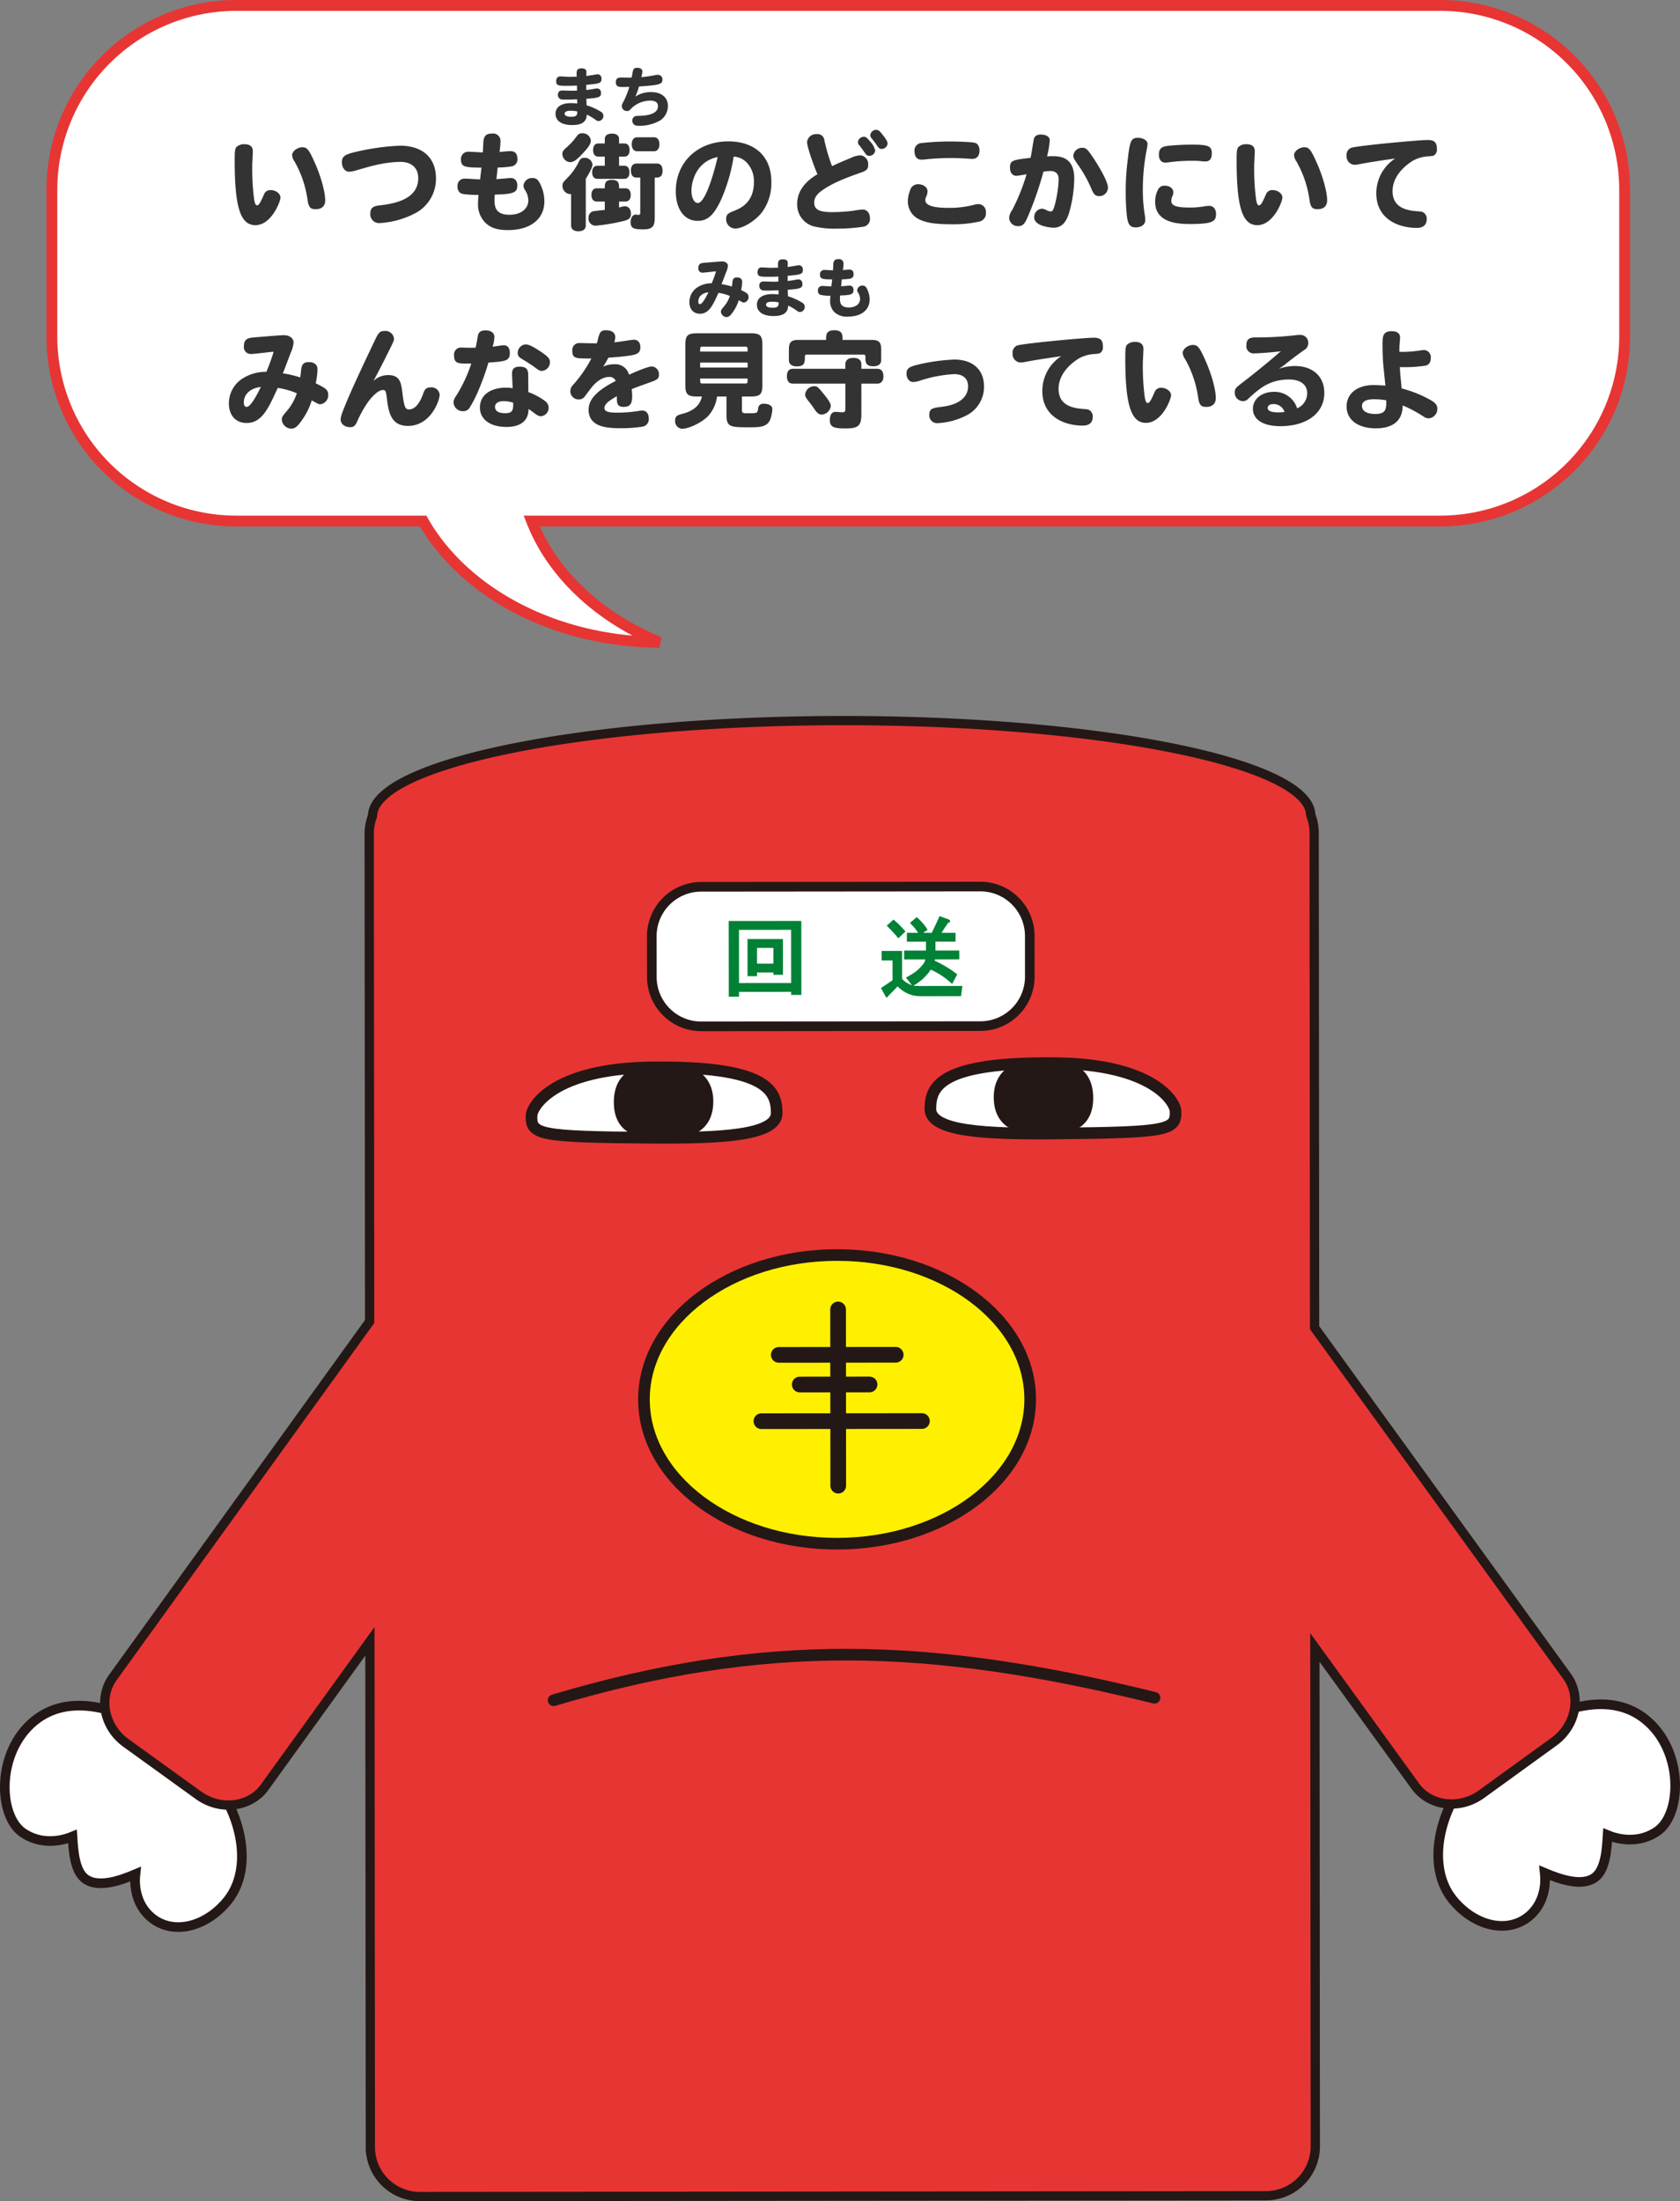 <svg id="レイヤー_1" data-name="レイヤー 1" xmlns="http://www.w3.org/2000/svg" viewBox="0 0 483.882 633.932"><rect x="0" y="0" width="483.882" height="633.932" fill="#808080" stroke="none"/><defs><style>.cls-1,.cls-10,.cls-4,.cls-7{fill:#fff;}.cls-1,.cls-3,.cls-4,.cls-5,.cls-6,.cls-7,.cls-8{stroke:#231815;}.cls-1{stroke-width:2.771px;}.cls-2,.cls-3{fill:#e73534;}.cls-3{stroke-width:2.669px;}.cls-4,.cls-5,.cls-6,.cls-8{stroke-width:3.35px;}.cls-5{fill:#231815;}.cls-6{fill:#fff000;}.cls-7,.cls-8{stroke-linecap:round;stroke-linejoin:round;}.cls-7{stroke-width:4.522px;}.cls-8{fill:none;}.cls-9{fill:#008136;}.cls-10{stroke:#e73534;stroke-width:3.129px;}.cls-11{fill:#333;}</style></defs><path class="cls-1" d="M73.712,377.185c-5.783,7.288-14.929,10.087-21.337,5.56-4.054-2.866-5.871-7.85-5.307-13.051-4.386,1.841-10.638,4.041-14.36,1.407-3.2-2.262-3.52-8.267-3.777-12.26-4.9,2.007-10.246,1.776-14.4-1.157-7.025-4.966-7.564-23.134,3.389-32.11,9.639-7.892,24.376-5.027,41.494,7.079S82.481,366.129,73.712,377.185Z" transform="translate(-8.059 170.065)"/><path class="cls-1" d="M426.347,376.869c5.8,7.277,14.947,10.059,21.35,5.521,4.045-2.873,5.853-7.86,5.284-13.06,4.385,1.833,10.641,4.021,14.359,1.38,3.2-2.267,3.505-8.272,3.754-12.266,4.9,2,10.25,1.758,14.394-1.182,7.017-4.979,7.523-23.148-3.446-32.1-9.653-7.875-24.381-4.984-41.481,7.153S417.557,365.828,426.347,376.869Z" transform="translate(-8.059 170.065)"/><path class="cls-2" d="M459.379,312.67,386.693,212.3l-.127-142.479a14.186,14.186,0,0,0-.984-5.154c-.357-15.1-60.722-27.267-135.134-27.2-74.466.067-134.845,12.359-135.093,27.472a14.235,14.235,0,0,0-.958,5.126l.126,140.468L40.564,313.046c-4.229,5.86-2.533,14.31,3.791,18.87l20.857,15.048c6.324,4.565,14.879,3.508,19.1-2.352l30.29-41.979.131,145.668a14.242,14.242,0,0,0,14.254,14.232l243.681-.218a14.247,14.247,0,0,0,14.233-14.259L386.776,304.4l28.908,39.92c4.24,5.852,12.792,6.893,19.108,2.317l20.83-15.085C461.938,326.975,463.619,318.522,459.379,312.67Z" transform="translate(-8.059 170.065)"/><path class="cls-3" d="M459.379,312.67,386.693,212.3l-.127-142.479a14.186,14.186,0,0,0-.984-5.154c-.357-15.1-60.722-27.267-135.134-27.2-74.466.067-134.845,12.359-135.093,27.472a14.235,14.235,0,0,0-.958,5.126l.126,140.468L40.564,313.046c-4.229,5.86-2.533,14.31,3.791,18.87l20.857,15.048c6.324,4.565,14.879,3.508,19.1-2.352l30.29-41.979.131,145.668a14.242,14.242,0,0,0,14.254,14.232l243.681-.218a14.247,14.247,0,0,0,14.233-14.259L386.776,304.4l28.908,39.92c4.24,5.852,12.792,6.893,19.108,2.317l20.83-15.085C461.938,326.975,463.619,318.522,459.379,312.67Z" transform="translate(-8.059 170.065)"/><path class="cls-4" d="M231.767,150.473c.006,6.589-16.5,7.268-35.961,7.128-32.747-.232-34.912-.894-34.639-6.476.122-2.522,6.267-13.376,34.205-13.774C228.769,136.877,231.761,143.879,231.767,150.473Z" transform="translate(-8.059 170.065)"/><path class="cls-5" d="M211.829,147.023c.057,7.718-5.653,9.32-12.636,9.326s-12.816-1.158-12.653-9.3c.146-7.4,5.652-9.324,12.636-9.33S211.777,139.94,211.829,147.023Z" transform="translate(-8.059 170.065)"/><path class="cls-4" d="M276.033,149.313c.006,6.59,16.512,7.243,35.97,7.068,32.746-.291,34.91-.957,34.627-6.538-.131-2.522-6.3-13.365-34.23-13.713C279,135.712,276.027,142.723,276.033,149.313Z" transform="translate(-8.059 170.065)"/><path class="cls-5" d="M295.961,145.832c-.043,7.718,5.669,9.31,12.653,9.3s12.813-1.185,12.636-9.325c-.164-7.4-5.669-9.314-12.653-9.308S296,138.749,295.961,145.832Z" transform="translate(-8.059 170.065)"/><path class="cls-6" d="M304.777,232.9c.02,22.962-24.866,41.593-55.584,41.621S193.555,255.96,193.534,233s24.862-41.59,55.584-41.617S304.756,209.943,304.777,232.9Z" transform="translate(-8.059 170.065)"/><line class="cls-7" x1="224.314" y1="390.204" x2="257.98" y2="390.174"/><line class="cls-7" x1="230.351" y1="398.742" x2="250.448" y2="398.724"/><line class="cls-7" x1="219.309" y1="409.302" x2="265.533" y2="409.261"/><line class="cls-7" x1="241.388" y1="377.126" x2="241.434" y2="427.874"/><path class="cls-8" d="M167.514,319.605c60.279-17.92,107.736-16.847,173.072-.711" transform="translate(-8.059 170.065)"/><path class="cls-1" d="M304.668,111.2a14.243,14.243,0,0,1-14.233,14.254l-80.38.072A14.242,14.242,0,0,1,195.8,111.3l-.01-11.712a14.242,14.242,0,0,1,14.232-14.254l80.38-.072a14.242,14.242,0,0,1,14.258,14.228Z" transform="translate(-8.059 170.065)"/><path class="cls-9" d="M238.874,116.468l-2.945,0v-.884l-15.017.014v1.372l-2.944,0-.02-21.785,20.906-.019ZM220.9,97.739l.014,15.307,15.016-.013-.013-15.308Zm12.673,12.944-2.75,0V110l-4.711,0v1.078l-2.745,0-.01-10.695,10.206-.009Zm-7.468-7.748,0,4.516,4.711,0,0-4.516Z" transform="translate(-8.059 170.065)"/><path class="cls-9" d="M281.608,95.536a.841.841,0,0,1-.39.1c-.72.984-1.375,1.963-1.963,2.946l4.027,0,0,2.55-5.793,0,0,2.555,6.872-.006,0,2.55-6.967.007a.852.852,0,0,0-.1.39,32.938,32.938,0,0,1,6.481,3.921l-1.47,2.751c-.456-.394-.917-.787-1.374-1.177a21.988,21.988,0,0,0-4.813-2.94,9.853,9.853,0,0,1-1.176,1.569,14.235,14.235,0,0,1-3.825,3.047,16.977,16.977,0,0,0,2.061.1l12.072-.011-.391,2.945-11.579.01a10.326,10.326,0,0,1-2.061-.2A8.886,8.886,0,0,1,266.612,114l-3.236,3.342L261.8,114.5l3.336-2.263,0-5.69-3.139,0,0-2.75,5.885,0,.007,8.05a5.768,5.768,0,0,0,1.278,1.077,8.528,8.528,0,0,0,1.573.782l-1.769-2.254a7.826,7.826,0,0,0,1.273-.69,11.4,11.4,0,0,0,3.53-2.947,2.966,2.966,0,0,0,.787-1.569l-6.088.006,0-2.551,6.283-.005,0-2.555-5.5,0,0-2.551,3.239,0a14.272,14.272,0,0,0-2.358-2.842l1.96-1.673a15.541,15.541,0,0,1,3.143,3.63l-1.273.884,2.451,0q1.174-2.359,2.252-4.809l2.456.877C281.707,94.918,281.869,95.213,281.608,95.536ZM268.854,98.2l-2.06,1.967a37.814,37.814,0,0,0-3.341-3.63l1.964-1.768A28.52,28.52,0,0,1,268.854,98.2Z" transform="translate(-8.059 170.065)"/><path class="cls-10" d="M476-115.35v42.2A53.142,53.142,0,0,1,422.85-20H161.19C167.07-4.88,180.49,7.66,198,14.91,167.67,14.76,141.6.47,129.95-20H76.15A53.142,53.142,0,0,1,23-73.15v-42.2A53.142,53.142,0,0,1,76.15-168.5h346.7A53.142,53.142,0,0,1,476-115.35Z" transform="translate(-8.059 170.065)"/><path class="cls-11" d="M80.885-126.476c0,.363-.121,2.42-.121,2.843-.061.7-.061,1.482-.061,2.359a67.965,67.965,0,0,0,.575,8.8c.242,1.149.423,1.542.847,1.542.6,0,1.149-1.3,1.965-3.115a1.915,1.915,0,0,1,1.966-1.27c1.452,0,2.783,1.028,2.783,2.148,0,1.179-2.631,7.953-7.228,7.953-4.3,0-5.958-5.2-5.958-18.569,0-2.933.091-3.508.6-4.022a3.223,3.223,0,0,1,2.207-.726C80.1-128.532,80.885-127.836,80.885-126.476ZM98.7-123.27c1.784,3.962,3.024,8.468,3.024,10.918,0,1.633-1,2.54-2.752,2.54-1.542,0-2.056-.605-2.359-2.9a31.206,31.206,0,0,0-3.69-10.8,3.6,3.6,0,0,1-.725-1.844c0-1.15,1.512-2.3,2.964-2.3C96.49-127.655,97.035-126.99,98.7-123.27Z" transform="translate(-8.059 170.065)"/><path class="cls-11" d="M109.562-126.083a67.942,67.942,0,0,1,13.67-2.026c6.563,0,10.4,3.478,10.4,9.436a11.213,11.213,0,0,1-5.625,9.829,24.987,24.987,0,0,1-10.706,3.024,2.515,2.515,0,0,1-2.571-2.812c0-1.422.7-2.057,2.51-2.268,3.387-.393,11.281-1.331,11.281-7.833,0-2.995-1.905-4.718-5.262-4.718a33.878,33.878,0,0,0-6.351.786c-1.573.333-2.48.575-6.019,1.6a8.721,8.721,0,0,1-2.238.454c-1.21,0-2.117-1.15-2.117-2.692S107.2-125.447,109.562-126.083Z" transform="translate(-8.059 170.065)"/><path class="cls-11" d="M155.116-126.536c1.27,0,1.966.786,1.966,2.178a1.988,1.988,0,0,1-1.664,2.207,25.623,25.623,0,0,1-4.022.333c-.121,1.058-.212,2.238-.363,3.357.665-.06,3.841-.333,4.143-.333,1.18,0,1.875.817,1.875,2.117,0,1.845-.695,2.48-5.655,2.631-.484.03-.635.03-.816.03a7.908,7.908,0,0,0-.091,1.3c0,1.784,0,4.506,4.294,4.506,3.236,0,5.444-1.663,5.444-4.143a5.466,5.466,0,0,0-1.028-3.085,2.4,2.4,0,0,1-.364-1.179,2.464,2.464,0,0,1,2.6-2.178c1.179,0,1.784.575,2.57,2.51a10.973,10.973,0,0,1,.847,4.2c0,5.111-4.022,8.287-10.494,8.287-3.055,0-4.99-.635-6.563-2.178a7.461,7.461,0,0,1-2.056-5.474c0-.575.06-1.451.12-2.48-2.721,0-4.476-.181-5.08-.484a2.068,2.068,0,0,1-.938-1.935,2.008,2.008,0,0,1,2.147-2.268c.666,0,3.72.211,4.355.211.121-1.149.273-2.207.393-3.387-4.839,0-5.9-.242-5.9-2.3a2.052,2.052,0,0,1,2.208-2.268c.635,0,3.478.181,4.083.181.06-.877.09-1.906.151-2.873.091-1.815.786-2.54,2.449-2.54a2.118,2.118,0,0,1,2.48,2.268,21.971,21.971,0,0,1-.272,3.024C153.029-126.385,154.208-126.536,155.116-126.536Z" transform="translate(-8.059 170.065)"/><path class="cls-11" d="M178.229-129.56c0,.907-.605,1.845-2.238,3.6-1.815,1.965-2.752,2.6-3.72,2.6a2.411,2.411,0,0,1-2.238-2.39c0-.6.272-1.028,1.149-1.814a17.917,17.917,0,0,0,2.9-3.145c.575-.787.908-.968,1.634-.968A2.328,2.328,0,0,1,178.229-129.56Zm-5.686,15.393a2.363,2.363,0,0,1-2.48-2.449c0-.666.182-.968,1.21-2a18.34,18.34,0,0,0,3.206-4.264c.695-1.482.967-1.725,1.845-1.725a2.2,2.2,0,0,1,2.389,1.906c0,.937-1.18,2.933-1.936,4.143v13.4c0,1.089-.756,1.694-2.117,1.694s-2.117-.605-2.117-1.694Zm9.708-1.663c0-1.27,0-2.42,2.057-2.42s2.056,1.15,2.056,2.42h1.815c.937,0,1.542.605,1.542,1.905s-.6,1.905-1.542,1.905h-1.815v1.725a6.334,6.334,0,0,1,1.724-.364c1,0,1.694.878,1.694,2.117,0,1.331-.575,1.785-2.48,2.209a54.2,54.2,0,0,1-7.682,1.27,2.047,2.047,0,0,1-2.057-2.269,1.91,1.91,0,0,1,.877-1.693c.3-.182.393-.212,2.511-.454.423-.03,1.239-.121,1.3-.121v-2.42h-2.3c-.968,0-1.543-.7-1.543-1.905s.575-1.905,1.543-1.905Zm0-12.914v-1.21c0-1.058.726-1.632,2.057-1.632s2.056.574,2.056,1.632v1.21h1.512c.968,0,1.513.665,1.513,1.906,0,1.209-.545,1.875-1.513,1.875h-1.512v2.631h1.482c.968,0,1.512.695,1.512,1.875,0,1.209-.544,1.9-1.512,1.9h-7.712c-.967,0-1.512-.7-1.512-1.9,0-1.18.545-1.875,1.512-1.875h2.117v-2.631h-1.814c-1,0-1.543-.666-1.543-1.875,0-1.241.544-1.906,1.543-1.906Zm15.031,5.777c1.028,0,1.6.725,1.6,2.026,0,2.026-1.089,2.026-2.238,2.026v11.523c0,2.631-.756,3.387-3.357,3.387-2.9,0-3.6-.423-3.6-2.117,0-1.24.635-2.147,1.482-2.147.151,0,.514.09.725.09.454,0,.575-.151.575-.665v-10.071h-1.058c-1.059,0-1.633-.726-1.633-2.026s.574-2.026,1.633-2.026Zm-5.656-3.539c-1,0-1.6-.725-1.6-2.026,0-1.27.6-2,1.6-2h4.749c1.028,0,1.6.726,1.6,2,0,1.3-.575,2.026-1.6,2.026Z" transform="translate(-8.059 170.065)"/><path class="cls-11" d="M215.737-112.534c-2.056,4.416-3.871,6.079-6.714,6.079-3.84,0-6.32-3.357-6.32-8.528,0-8.377,6.29-14.366,15.121-14.366,7.682,0,12.4,4.386,12.4,11.583A14.012,14.012,0,0,1,227.5-108.9c-1.966,2.51-5.5,4.657-7.712,4.657a2.64,2.64,0,0,1-2.571-2.782c0-1.391.726-1.694,2.3-2.329,1.815-.726,5.686-2.329,5.686-8.287a7.737,7.737,0,0,0-2.118-5.655,5.566,5.566,0,0,0-3.719-1.663A49.32,49.32,0,0,1,215.737-112.534Zm-8.528-2.631c0,2.057.786,3.569,1.845,3.569,1.784,0,4.052-6.2,5.716-13.246C208.389-123.512,207.209-117.463,207.209-115.165Z" transform="translate(-8.059 170.065)"/><path class="cls-11" d="M240.514-129.2a2.591,2.591,0,0,1,2.783-2.239,1.966,1.966,0,0,1,2.207,1.785,50.672,50.672,0,0,0,2.208,7.44c1.089-.545,3.81-1.724,5.323-2.329a7.214,7.214,0,0,1,2.873-.786,2.537,2.537,0,0,1,2.207,2.752c0,1.179-.392,1.6-1.966,2.178-3.538,1.239-7.711,2.721-10.947,4.929-1.875,1.24-2.631,2.359-2.631,3.75,0,2,1.421,2.752,5.2,2.752a49.43,49.43,0,0,0,6.17-.423,20.986,20.986,0,0,1,2.571-.333c1.27,0,2.117,1.058,2.117,2.54a2.229,2.229,0,0,1-1.966,2.42,49.064,49.064,0,0,1-7.591.544,25.37,25.37,0,0,1-6.018-.514,6.481,6.481,0,0,1-5.384-6.684c0-3.2,1.906-6.078,5.535-8.286.151-.091.211-.121.3-.181C242.874-121.244,240.514-127.534,240.514-129.2Zm18.207-.061a5.364,5.364,0,0,1,1.421,2.571,1.716,1.716,0,0,1-1.724,1.512c-.484,0-.786-.181-1.3-.938-.574-.816-1.089-1.512-1.512-2.056a1.334,1.334,0,0,1-.454-.968,1.759,1.759,0,0,1,1.695-1.542C257.45-130.679,257.723-130.468,258.721-129.258Zm3.6-1.935c.968,1.209,1.391,1.965,1.391,2.48a1.734,1.734,0,0,1-1.784,1.542c-.484,0-.726-.182-1.239-.938a22.509,22.509,0,0,0-1.543-2.056,1.56,1.56,0,0,1-.423-.968,1.733,1.733,0,0,1,1.693-1.542C261.019-132.675,261.412-132.4,262.319-131.193Z" transform="translate(-8.059 170.065)"/><path class="cls-11" d="M275.21-114.983a3.8,3.8,0,0,1-.483,1.754,2.3,2.3,0,0,0-.152.816c0,1.452,2.178,2.208,6.472,2.208a28.442,28.442,0,0,0,7.228-.786,5.856,5.856,0,0,1,1.6-.3,2.219,2.219,0,0,1,2.147,2.449,2.382,2.382,0,0,1-1.935,2.6,34.5,34.5,0,0,1-8.407.756c-4.628,0-7.441-.514-9.5-1.754a5.665,5.665,0,0,1-2.631-4.809,8.29,8.29,0,0,1,.634-3.175,2.312,2.312,0,0,1,2.33-1.784C274.03-117.009,275.21-116.1,275.21-114.983Zm-1.784-13.882a76.856,76.856,0,0,1,8.226-.453c1.573,0,3.66.06,5.05.151,2.027.121,2.571.242,2.964.756a2.658,2.658,0,0,1,.515,1.663c0,1.573-.756,2.45-2.118,2.45-.211,0-.6-.03-1.028-.06-1.845-.121-3.236-.182-4.778-.182a69.03,69.03,0,0,0-7.229.332,11.8,11.8,0,0,1-1.632.122c-1.21,0-1.936-.908-1.936-2.42A2.137,2.137,0,0,1,273.426-128.865Z" transform="translate(-8.059 170.065)"/><path class="cls-11" d="M311.025-125.084c2.239,0,6.442.09,6.442,6.472a37.4,37.4,0,0,1-1.391,9.526c-.877,3.146-2.329,4.6-4.537,4.6-.483,0-5.595-.3-5.595-2.964a2.394,2.394,0,0,1,2.178-2.51,3.3,3.3,0,0,1,1.451.484,3.089,3.089,0,0,0,1.15.3c.514,0,.756-.453,1.21-2.116a36.013,36.013,0,0,0,1.058-7.017c0-1.663-.816-2.51-2.389-2.51a18.92,18.92,0,0,0-2,.181,96.807,96.807,0,0,1-4.566,13.126c-.786,1.905-1.481,2.571-2.6,2.571a2.515,2.515,0,0,1-2.721-2.329,4.276,4.276,0,0,1,.877-2.3,57.5,57.5,0,0,0,4.142-10.312c-.483.09-2.479.453-2.9.453-1.148,0-1.875-.877-1.875-2.359,0-2.087.816-2.238,5.928-2.813.393-1.905.6-3.6.907-5.2.182-1.059.847-1.512,2.087-1.512,1.482,0,2.54.665,2.54,1.663a27.654,27.654,0,0,1-.786,4.627C310.118-125.054,310.571-125.084,311.025-125.084Zm8.771-2.42c1,0,1.451.393,2.812,2.389,1.3,1.906,4.567,7.108,4.567,9.073a2.454,2.454,0,0,1-2.51,2.45c-1.028,0-1.513-.424-2.057-1.633a36.711,36.711,0,0,0-3.659-6.805c-1.634-2.328-1.755-2.6-1.755-3.236A2.533,2.533,0,0,1,319.8-127.5Z" transform="translate(-8.059 170.065)"/><path class="cls-11" d="M338.584-128.592a16.41,16.41,0,0,1-.3,1.935,58.592,58.592,0,0,0-1.058,10.918,44.988,44.988,0,0,0,.484,7.107,11.161,11.161,0,0,1,.212,2c0,1.21-1.119,2.056-2.752,2.056-2.208,0-2.48-1.572-2.753-5.927-.091-1.361-.12-2.631-.12-4.264a67.753,67.753,0,0,1,.514-8.741c.665-6.078,1-6.865,3.024-6.865C337.344-130.377,338.584-129.59,338.584-128.592Zm7.409,13.881a2.359,2.359,0,0,1-.271,1.179,3.113,3.113,0,0,0-.3,1.3c0,1.421,1.421,1.936,5.352,1.936a24.056,24.056,0,0,0,4.114-.333,7.993,7.993,0,0,1,1.422-.151c1.209,0,2,.907,2,2.359,0,2.177-1.089,2.873-7.5,2.873-3.478,0-10.04-.333-10.04-6.412a7.649,7.649,0,0,1,.846-3.539,2.018,2.018,0,0,1,1.906-1.088C344.965-116.586,345.993-115.8,345.993-114.711Zm11.1-11.16c0,1.513-.635,2.3-1.784,2.3-.212,0-.545,0-.847-.031a19.076,19.076,0,0,0-2.783-.15,47.343,47.343,0,0,0-6.714.393,6.844,6.844,0,0,1-1.239.12c-1.18,0-1.875-.846-1.875-2.238,0-2.389,1.39-2.51,4.082-2.721,1.935-.152,3.66-.212,5.474-.212C356.125-128.411,357.093-127.988,357.093-125.871Z" transform="translate(-8.059 170.065)"/><path class="cls-11" d="M369.47-126.476c0,.363-.121,2.42-.121,2.843-.061.7-.061,1.482-.061,2.359a68.167,68.167,0,0,0,.574,8.8c.242,1.149.424,1.542.847,1.542.605,0,1.149-1.3,1.966-3.115a1.914,1.914,0,0,1,1.966-1.27c1.452,0,2.783,1.028,2.783,2.148,0,1.179-2.632,7.953-7.229,7.953-4.3,0-5.958-5.2-5.958-18.569,0-2.933.091-3.508.606-4.022a3.22,3.22,0,0,1,2.207-.726C368.684-128.532,369.47-127.836,369.47-126.476Zm17.812,3.206c1.784,3.962,3.025,8.468,3.025,10.918,0,1.633-1,2.54-2.752,2.54-1.542,0-2.057-.605-2.36-2.9a31.208,31.208,0,0,0-3.689-10.8,3.6,3.6,0,0,1-.726-1.844c0-1.15,1.512-2.3,2.964-2.3C385.075-127.655,385.619-126.99,387.282-123.27Z" transform="translate(-8.059 170.065)"/><path class="cls-11" d="M399.659-122.786a8.959,8.959,0,0,1-1.542.182,2.416,2.416,0,0,1-2.208-2.631,2.183,2.183,0,0,1,1.331-2.269c1.906-.605,19.3-2.238,22.017-2.238,1.935,0,2.661.7,2.661,2.541a1.967,1.967,0,0,1-.816,1.875c-.212.151-.273.151-1.422.272a10.3,10.3,0,0,0-4.658,1.27c-.786.484-5.867,3.6-5.867,8.741,0,3.628,2.208,5.473,6.956,5.806,1.452.121,1.513.121,1.875.333a2.053,2.053,0,0,1,1,1.935c0,1.663-1,2.541-2.842,2.541-5.595,0-11.674-2.753-11.674-9.95a11.931,11.931,0,0,1,5.444-10.041C406.1-123.875,402.593-123.36,399.659-122.786Z" transform="translate(-8.059 170.065)"/><path class="cls-11" d="M79.1-48.248c-3.146,0-5.112-2.177-5.112-5.625A8.475,8.475,0,0,1,78.1-61.161a12.415,12.415,0,0,1,6.683-1.815,60.08,60.08,0,0,0,2.057-5.655c0-.121-.121-.121-.212-.121-.3,0-5.232.635-6.2.635a1.978,1.978,0,0,1-2.117-2.238c0-1.664.7-2.359,2.631-2.51,5.474-.454,8.014-.666,8.891-.666,1.6,0,2.783.878,2.783,2.117a8.887,8.887,0,0,1-.847,3c-1.421,3.78-1.663,4.445-2.238,5.867a31.155,31.155,0,0,1,4.99,1.179c.122-.7.151-1.028.212-1.512.121-1.542.242-2.9,2.238-2.9,1.633,0,2.54.757,2.54,2.118A23.387,23.387,0,0,1,99-59.679c2.722,1.361,3.6,1.814,3.6,3.326a2.637,2.637,0,0,1-2.3,2.723c-.424,0-.635-.121-2.45-1.12a19.614,19.614,0,0,1-2.51,5.232c-1.422,2.147-2.3,2.9-3.3,2.9a2.79,2.79,0,0,1-2.812-2.6c0-.665.181-.968,1.179-2.178a15,15,0,0,0,3.146-5.413,22.727,22.727,0,0,0-5.5-1.543C85.361-52.421,83.486-48.248,79.1-48.248Zm-.817-5.927c0,.846.272,1.3.817,1.3,1.239,0,3.235-3.992,4.082-5.746C80.189-58.288,78.284-56.534,78.284-54.175Z" transform="translate(-8.059 170.065)"/><path class="cls-11" d="M119.906-62.038c3.417,0,3.689,2.3,4.052,5.08.514,4.114.787,4.809,1.966,4.809,1.573,0,3.024-1.663,4.053-4.627.453-1.3.967-1.724,2.147-1.724a2.35,2.35,0,0,1,2.57,2.117c0,1.6-2.54,8.982-9.133,8.982-4.96,0-5.625-4.053-6.109-8.195-.212-1.845-.393-2.148-1.119-2.148-1,0-2.45,1.119-4.022,3.116a31.469,31.469,0,0,0-3.388,5.987c-.605,1.27-1.028,1.6-2.026,1.6-1.542,0-2.722-.937-2.722-2.208,0-.786.3-1.663,1.513-4.6,2.177-5.293,6.139-13.579,8.528-18.6.907-1.875,1.361-2.3,2.6-2.3a2.486,2.486,0,0,1,2.722,2.207c0,.605-.031.666-1.936,4.476-1.27,2.571-2.45,4.869-3.992,7.743A6.1,6.1,0,0,1,119.906-62.038Z" transform="translate(-8.059 170.065)"/><path class="cls-11" d="M141.809-65.365c-2.3,0-2.964-.514-2.964-2.3a2,2,0,0,1,2.177-2.3c.212,0,.515,0,.968.03,1.089.031,1.906.031,3.055,0,.3-1.21.454-2.328.635-3.326.212-1.18.877-1.664,2.238-1.664,1.512,0,2.54.756,2.54,1.845a10.943,10.943,0,0,1-.514,2.873c.665-.09,2.783-.423,3.236-.423,1.089,0,1.724.816,1.724,2.208,0,2.328-1.24,2.419-6.17,2.782a69.927,69.927,0,0,1-2.873,8.014,34.458,34.458,0,0,1-2.449,4.839,2.165,2.165,0,0,1-1.936,1.15,2.666,2.666,0,0,1-2.782-2.481,3.053,3.053,0,0,1,.665-1.814,41.447,41.447,0,0,0,4.446-9.436Zm13.73,2.9c0-1.362.666-2,2.117-2,1.906,0,2.541.635,2.541,2.48,0,.908.03,3.388.03,4.839a18.713,18.713,0,0,1,4.929,2.662,2.231,2.231,0,0,1,.908,1.693,2.406,2.406,0,0,1-2.208,2.6c-.6,0-1-.212-1.966-.938-.575-.423-1.058-.816-1.6-1.149,0,3.357-2.238,5.172-6.381,5.172-4.657,0-7.621-2.178-7.621-5.595,0-3.509,2.933-5.716,7.53-5.716a13.118,13.118,0,0,1,1.906.151C155.69-58.923,155.539-61.857,155.539-62.461Zm-2.359,7.923c-1.6,0-2.54.6-2.54,1.663,0,1.18,1,1.815,2.933,1.815,2.3,0,2.3-1.119,2.3-3.024A9.261,9.261,0,0,0,153.18-54.538Zm10.918-8.71c-.544,0-.847-.151-1.935-.968-.908-.7-2.39-1.633-3.448-2.268-1.271-.726-1.543-1.089-1.543-2a2.464,2.464,0,0,1,2.3-2.389c.786,0,1.905.514,3.78,1.723,2.571,1.664,3.206,2.359,3.206,3.357A2.5,2.5,0,0,1,164.1-63.248Z" transform="translate(-8.059 170.065)"/><path class="cls-11" d="M177.715-66.817c-3.69,0-4.809,0-4.809-2.147a2,2,0,0,1,2.177-2.3c.757,0,4.174.091,4.87.091a8.971,8.971,0,0,0,.332-1.21c.484-2.087.908-2.571,2.3-2.571,1.693,0,2.691.726,2.691,2A6.216,6.216,0,0,1,185-71.474c.877-.061,5.2-.756,5.6-.756,1.18,0,1.9.786,1.9,2.147,0,2.026-1.3,2.238-4.869,2.662-1.028.121-3.145.3-4.324.362-.484.877-.908,1.634-1.513,2.6a6.938,6.938,0,0,1,3.176-.7,4.042,4.042,0,0,1,4.264,3.024c.242-.151,5.232-2.389,6.563-2.389a2.2,2.2,0,0,1,2.056,2.359c0,1.119-.423,1.482-2.721,2.268-1.512.575-3.327,1.149-5.112,1.905.091,1.089.122,1.724.122,2.117,0,2.148-.7,2.994-2.45,2.994-1.966,0-1.966-1.119-1.966-3.084-1.784,1.058-3.568,2.086-3.568,3.417,0,.967,1.027,1.331,3.719,1.331a40.711,40.711,0,0,0,6.261-.514,5.964,5.964,0,0,1,.937-.091c1.15,0,1.845.877,1.845,2.328a2.137,2.137,0,0,1-1.784,2.3,38.163,38.163,0,0,1-6.291.454c-3.871,0-9.254-.272-9.254-5.353,0-3.358,3.205-5.928,7.8-8.257a1.837,1.837,0,0,0-1.935-1.149c-1.664,0-3.569,1.149-5.051,3.085-.756.968-1.149,1.512-1.814,2.389a2.1,2.1,0,0,1-1.815,1,2.376,2.376,0,0,1-2.449-2.329,2.7,2.7,0,0,1,.876-1.965,35.617,35.617,0,0,0,5.172-7.5Z" transform="translate(-8.059 170.065)"/><path class="cls-11" d="M221.756-55.869v3.781c0,.877.182,1.028,1.149,1.028h1.482c1.694,0,1.875-.121,2.026-1.24a1.459,1.459,0,0,1,1.694-1.482c1.452,0,2.419.6,2.419,1.573a12.186,12.186,0,0,1-.453,2.48c-.817,2.722-3.055,2.722-6.321,2.722-5.171,0-6.442-.061-6.442-3.358v-5.5h-2.722a10.455,10.455,0,0,1-2.389,5.413c-1.694,1.936-5.625,3.872-7.681,3.872a2.175,2.175,0,0,1-2-2.419,1.671,1.671,0,0,1,.272-1.029c.424-.574,1.241-.665,2.329-1,3.236-.937,4.658-2.782,5.111-4.839h-1.391c-2.752,0-3.387-.634-3.387-3.387V-70.688c0-2.752.635-3.387,3.387-3.387h15.424c2.752,0,3.387.635,3.387,3.387v11.432c0,2.753-.635,3.387-3.387,3.387Zm1.633-12.943c0-1.271,0-1.422-.665-1.422h-12.34c-.665,0-.665.151-.665,1.422Zm0,3.175h-13.67v1.421h13.67Zm-.665,6.018c.665,0,.665-.151.665-1.421h-13.67c0,1.27,0,1.421.665,1.421Z" transform="translate(-8.059 170.065)"/><path class="cls-11" d="M251.553-63.853v-1.3c0-1.18.816-1.845,2.3-1.845s2.3.665,2.3,1.845v1.3h4.628c1.088,0,1.724.756,1.724,2.147,0,1.361-.636,2.118-1.724,2.118h-4.628v8.407c.061,3.72-.755,4.506-4.566,4.506-3.266,0-4.506-.332-4.506-2.389,0-1.572.575-2.39,1.694-2.39.453,0,1.331.121,1.845.121.816,0,.937-.181.937-1.33v-6.925H236.4c-1.089,0-1.693-.757-1.693-2.118,0-1.391.6-2.147,1.693-2.147Zm-5.565-8.316c0-1.452,0-2.783,2.359-2.783,2.389,0,2.389,1.3,2.389,2.783h8.317c2.177,0,2.812.634,2.812,2.842v2.934c0,1.179-.816,1.814-2.267,1.814-2.269,0-2.269-1.24-2.269-2.692,0-.543-.121-.665-.665-.665h-16.12c-.544,0-.665.122-.665.665,0,1.482,0,2.723-2.3,2.723-1.482,0-2.3-.666-2.3-1.845v-2.934c0-2.208.635-2.842,2.843-2.842Zm-.241,16.119c1.118,1.422,1.6,2.238,1.6,2.9a2.784,2.784,0,0,1-2.6,2.48c-.817,0-1.362-.423-2.178-1.664-.484-.725-.938-1.33-1.663-2.237-.787-1-.938-1.331-.938-1.935a2.667,2.667,0,0,1,2.661-2.33C243.508-58.833,243.72-58.561,245.747-56.05Z" transform="translate(-8.059 170.065)"/><path class="cls-11" d="M271.763-64.881a55,55,0,0,1,11.1-1.633c5.414,0,8.619,2.9,8.619,7.8a9.223,9.223,0,0,1-4.657,8.075,20.569,20.569,0,0,1-8.71,2.449,2.264,2.264,0,0,1-2.388-2.48c0-1.785,1.028-1.905,3.81-2.268,4.657-.575,7.349-2.722,7.349-5.837,0-2.268-1.421-3.539-4.023-3.539a38.265,38.265,0,0,0-9.919,1.906,6.711,6.711,0,0,1-1.845.363c-1.118,0-1.936-1-1.936-2.39C269.161-63.792,269.767-64.337,271.763-64.881Z" transform="translate(-8.059 170.065)"/><path class="cls-11" d="M303.465-65.849a8.968,8.968,0,0,1-1.543.182,2.416,2.416,0,0,1-2.207-2.631,2.183,2.183,0,0,1,1.33-2.269c1.9-.6,19.295-2.238,22.017-2.238,1.935,0,2.662.7,2.662,2.541a1.967,1.967,0,0,1-.817,1.875c-.212.151-.272.151-1.422.272a10.289,10.289,0,0,0-4.657,1.27c-.786.484-5.867,3.6-5.867,8.74,0,3.63,2.208,5.475,6.956,5.807,1.451.121,1.512.121,1.875.333a2.055,2.055,0,0,1,1,1.935c0,1.663-1,2.54-2.843,2.54-5.6,0-11.674-2.752-11.674-9.949a11.929,11.929,0,0,1,5.444-10.041C309.906-66.938,306.4-66.423,303.465-65.849Z" transform="translate(-8.059 170.065)"/><path class="cls-11" d="M337.4-69.539c0,.363-.121,2.42-.121,2.843-.06.7-.06,1.482-.06,2.359a67.774,67.774,0,0,0,.575,8.8c.242,1.149.423,1.542.847,1.542.6,0,1.149-1.3,1.965-3.115a1.915,1.915,0,0,1,1.966-1.27c1.451,0,2.782,1.028,2.782,2.147,0,1.18-2.63,7.954-7.228,7.954-4.294,0-5.957-5.2-5.957-18.569,0-2.933.091-3.508.6-4.022a3.228,3.228,0,0,1,2.208-.726C336.618-71.595,337.4-70.9,337.4-69.539Zm17.814,3.206c1.784,3.962,3.024,8.468,3.024,10.917,0,1.634-1,2.541-2.752,2.541-1.543,0-2.056-.6-2.359-2.9a31.206,31.206,0,0,0-3.69-10.8,3.589,3.589,0,0,1-.725-1.844c0-1.15,1.512-2.3,2.963-2.3C353.01-70.718,353.555-70.053,355.218-66.333Z" transform="translate(-8.059 170.065)"/><path class="cls-11" d="M384.561-56.836c0-2.45-1.966-3.932-5.2-3.932-5.716,0-8.62,2.661-11.764,5.534a2.017,2.017,0,0,1-1.543.7,2.429,2.429,0,0,1-2.359-2.48c0-1.149.332-1.421,2.419-3.024,3.841-2.9,9.074-7.319,9.8-7.954a6.138,6.138,0,0,1,1.15-.907c-2.178.272-6.352.605-7.743.605a2.071,2.071,0,0,1-2.268-2.36c0-1.572.7-2.207,2.48-2.238a96.641,96.641,0,0,0,11.4-.6,12.59,12.59,0,0,1,1.693-.121,2.235,2.235,0,0,1,2.238,2.329,2.217,2.217,0,0,1-1.119,2c-2.026,1.391-3.962,2.9-5.867,4.415-.363.272-.756.544-1.512,1.028a14.19,14.19,0,0,1,4.6-.816c5.231,0,8.528,2.994,8.528,7.772,0,5.776-4.99,9.557-12.672,9.557-4.929,0-7.893-1.875-7.893-5.021,0-2.812,2.571-4.868,6.049-4.868a6.785,6.785,0,0,1,6.683,4.747A4.7,4.7,0,0,0,384.561-56.836Zm-9.648,3.145c-1.119,0-1.724.393-1.724,1.149,0,.817,1.059,1.24,3.055,1.24a12.728,12.728,0,0,0,1.784-.121A3.258,3.258,0,0,0,374.913-53.691Z" transform="translate(-8.059 170.065)"/><path class="cls-11" d="M412.21-68.722a32.467,32.467,0,0,0,4.93-.424,9.722,9.722,0,0,1,1.089-.12,2.082,2.082,0,0,1,1.935,2.328c-.03,1.24-.514,1.936-1.512,2.178a40.921,40.921,0,0,1-7.41.423c.03.182.03.484.061.908.06,1.451.363,3.78.454,5.232A33.945,33.945,0,0,1,417.9-55.99c3.3,1.573,4.143,2.3,4.143,3.6a2.712,2.712,0,0,1-2.449,2.812,2.618,2.618,0,0,1-1.422-.453,34.915,34.915,0,0,0-6.109-3.266c0,4.3-2.692,6.592-7.743,6.592-5.11,0-8.407-2.449-8.407-6.29,0-3.719,3.055-6.169,7.742-6.169.877,0,2.027.061,3.418.151,0-.121,0-.242-.514-5.172-.182-1.512-.3-4.415-.3-6.411,0-2.48,0-4.083,2.632-4.083,1.572,0,2.419.635,2.419,1.815a14.224,14.224,0,0,1-.121,1.663,23.969,23.969,0,0,0-.061,2.45C411.484-68.722,411.787-68.722,412.21-68.722ZM400.354-53.147c0,1.482,1.392,2.3,3.872,2.3,2.753,0,3.115-1.18,3.115-3.3a4.094,4.094,0,0,0-.03-.635,22.123,22.123,0,0,0-3.417-.3C401.534-55.083,400.354-54.448,400.354-53.147Z" transform="translate(-8.059 170.065)"/><path class="cls-11" d="M176.924-144.147c.846-.091,1.909-.252,2.377-.361a4.97,4.97,0,0,1,.738-.09c.684,0,1.134.54,1.134,1.351,0,1.17-.63,1.368-4.231,1.638.036.846.054,1.333.072,1.873a16.6,16.6,0,0,1,4.141,1.872,1.356,1.356,0,0,1,.7,1.171,1.486,1.486,0,0,1-1.4,1.494,1.438,1.438,0,0,1-.828-.342,15.872,15.872,0,0,0-2.539-1.513c0,.036-.036.325-.072.576-.27,1.6-1.531,2.432-4.16,2.432-3.024,0-4.789-1.207-4.789-3.26,0-1.926,1.639-3.06,4.43-3.06.359,0,.81.017,1.836.09-.018-.325-.036-.739-.036-1.189-.108,0-2.251.09-3.025.09-1.35,0-1.71-.018-2.052-.306a1.332,1.332,0,0,1-.468-1.044c0-.864.432-1.278,1.314-1.278.072,0,2.413.071,2.881.071.45,0,.882-.018,1.314-.053,0-.4-.018-.919-.018-1.441-.72.054-1.62.072-2.809.072-2.341,0-3.187,0-3.187-1.3,0-.9.432-1.405,1.225-1.405.342,0,2.052.126,2.43.126.757-.018,1.513-.036,2.269-.036-.018-.306-.036-.594-.036-.954,0-1.062.378-1.458,1.405-1.458,1.422,0,1.422.774,1.422,1.188,0,.162-.018.882-.018,1.026.522-.072,3.169-.522,3.241-.522a1.2,1.2,0,0,1,1.116,1.332c0,1.117-.486,1.369-3.3,1.621l-1.08.108Zm-4.466,5.977c-1.188,0-1.764.288-1.764.864,0,.558.666.865,1.854.865,1.387,0,1.819-.288,1.783-1.531A8.666,8.666,0,0,0,172.458-138.17Z" transform="translate(-8.059 170.065)"/><path class="cls-11" d="M191.071-142.257a7.993,7.993,0,0,1,4.609-1.278c2.881,0,4.754,1.548,4.754,3.943a5.05,5.05,0,0,1-2.215,4.213,12.127,12.127,0,0,1-6.266,1.548c-1.135,0-1.765-.54-1.765-1.512,0-.846.559-1.332,1.531-1.35,1.584-.018,5.852-.108,5.852-2.791,0-1.062-.757-1.6-2.251-1.6a7.863,7.863,0,0,0-5.42,2.233c-.684.72-.72.756-1.242.756a1.461,1.461,0,0,1-1.512-1.44,1.823,1.823,0,0,1,.288-.882,25.029,25.029,0,0,0,1.89-4.628c-.684.018-1.35.036-2.016.036-1.387,0-1.873-.36-1.873-1.386,0-.955.45-1.351,1.6-1.351.378,0,2.106.036,2.448.036a4.482,4.482,0,0,0,.5-.017c.091-.433.18-.865.27-1.387.2-1.189.45-1.423,1.369-1.423.882,0,1.458.415,1.458,1.063a8.442,8.442,0,0,1-.306,1.621,33.649,33.649,0,0,0,3.547-.487,7.1,7.1,0,0,1,1.225-.18,1.284,1.284,0,0,1,1.3,1.422c0,1.3-.846,1.531-6.734,1.945A22.92,22.92,0,0,1,191.071-142.257Z" transform="translate(-8.059 170.065)"/><path class="cls-11" d="M209.667-79.713c-1.872,0-3.042-1.3-3.042-3.349a5.047,5.047,0,0,1,2.448-4.339,7.385,7.385,0,0,1,3.98-1.08,35.668,35.668,0,0,0,1.224-3.368c0-.071-.072-.071-.126-.071-.18,0-3.115.378-3.691.378a1.177,1.177,0,0,1-1.26-1.333c0-.99.414-1.4,1.566-1.494,3.259-.27,4.772-.4,5.294-.4.954,0,1.656.522,1.656,1.26a5.3,5.3,0,0,1-.5,1.783c-.846,2.25-.99,2.646-1.333,3.493a18.584,18.584,0,0,1,2.972.7c.071-.414.089-.612.126-.9.071-.919.144-1.729,1.332-1.729.972,0,1.512.45,1.512,1.26a13.955,13.955,0,0,1-.306,2.377c1.621.811,2.143,1.081,2.143,1.981a1.569,1.569,0,0,1-1.368,1.62c-.253,0-.379-.072-1.459-.666a11.665,11.665,0,0,1-1.495,3.115c-.846,1.279-1.368,1.729-1.962,1.729a1.663,1.663,0,0,1-1.675-1.549c0-.4.109-.576.7-1.3a8.934,8.934,0,0,0,1.872-3.223A13.448,13.448,0,0,0,215-85.727C213.4-82.2,212.278-79.713,209.667-79.713Zm-.485-3.529c0,.5.162.774.485.774.739,0,1.927-2.376,2.432-3.421C210.316-85.69,209.182-84.646,209.182-83.242Z" transform="translate(-8.059 170.065)"/><path class="cls-11" d="M234.924-89.147c.846-.091,1.909-.252,2.377-.361a4.97,4.97,0,0,1,.738-.09c.684,0,1.134.54,1.134,1.351,0,1.17-.63,1.368-4.231,1.638.036.846.054,1.333.072,1.873a16.6,16.6,0,0,1,4.141,1.872,1.356,1.356,0,0,1,.7,1.171,1.486,1.486,0,0,1-1.4,1.494,1.438,1.438,0,0,1-.828-.342,15.872,15.872,0,0,0-2.539-1.513c0,.036-.036.325-.072.576-.27,1.6-1.531,2.432-4.16,2.432-3.024,0-4.789-1.207-4.789-3.26,0-1.926,1.639-3.06,4.43-3.06.359,0,.81.017,1.836.09-.018-.325-.036-.739-.036-1.189-.108,0-2.251.09-3.025.09-1.35,0-1.71-.018-2.052-.306a1.332,1.332,0,0,1-.468-1.044c0-.864.432-1.278,1.314-1.278.072,0,2.413.071,2.881.071.45,0,.882-.018,1.314-.053,0-.4-.018-.919-.018-1.441-.72.054-1.62.072-2.809.072-2.341,0-3.187,0-3.187-1.3,0-.9.432-1.405,1.225-1.405.342,0,2.052.126,2.43.126.757-.018,1.513-.036,2.269-.036-.018-.306-.036-.594-.036-.954,0-1.062.378-1.458,1.405-1.458,1.422,0,1.422.774,1.422,1.188,0,.162-.018.882-.018,1.026.522-.072,3.169-.522,3.241-.522a1.2,1.2,0,0,1,1.116,1.332c0,1.117-.486,1.369-3.3,1.621l-1.08.108Zm-4.466,5.977c-1.188,0-1.764.288-1.764.864,0,.558.666.865,1.854.865,1.387,0,1.819-.288,1.783-1.531A8.666,8.666,0,0,0,230.458-83.17Z" transform="translate(-8.059 170.065)"/><path class="cls-11" d="M252.744-92.425c.756,0,1.17.468,1.17,1.3a1.183,1.183,0,0,1-.99,1.314,15.308,15.308,0,0,1-2.4.2c-.072.631-.126,1.333-.216,2,.4-.036,2.287-.2,2.466-.2.7,0,1.117.486,1.117,1.26,0,1.1-.414,1.477-3.367,1.567-.288.018-.378.018-.486.018a4.732,4.732,0,0,0-.054.774c0,1.062,0,2.683,2.557,2.683,1.927,0,3.241-.99,3.241-2.467a3.246,3.246,0,0,0-.613-1.836,1.435,1.435,0,0,1-.215-.7,1.466,1.466,0,0,1,1.548-1.3c.7,0,1.062.342,1.53,1.494a6.545,6.545,0,0,1,.5,2.5c0,3.043-2.395,4.933-6.248,4.933a5.084,5.084,0,0,1-3.906-1.3,4.439,4.439,0,0,1-1.225-3.259c0-.342.036-.864.072-1.477a9.383,9.383,0,0,1-3.025-.288,1.231,1.231,0,0,1-.558-1.152,1.2,1.2,0,0,1,1.279-1.35c.4,0,2.214.126,2.592.126.072-.684.162-1.315.234-2.017-2.881,0-3.511-.144-3.511-1.368a1.222,1.222,0,0,1,1.315-1.35c.378,0,2.07.108,2.43.108.036-.522.054-1.135.091-1.711.053-1.081.467-1.513,1.458-1.513a1.262,1.262,0,0,1,1.477,1.351,13.185,13.185,0,0,1-.163,1.8C251.5-92.334,252.2-92.425,252.744-92.425Z" transform="translate(-8.059 170.065)"/></svg>